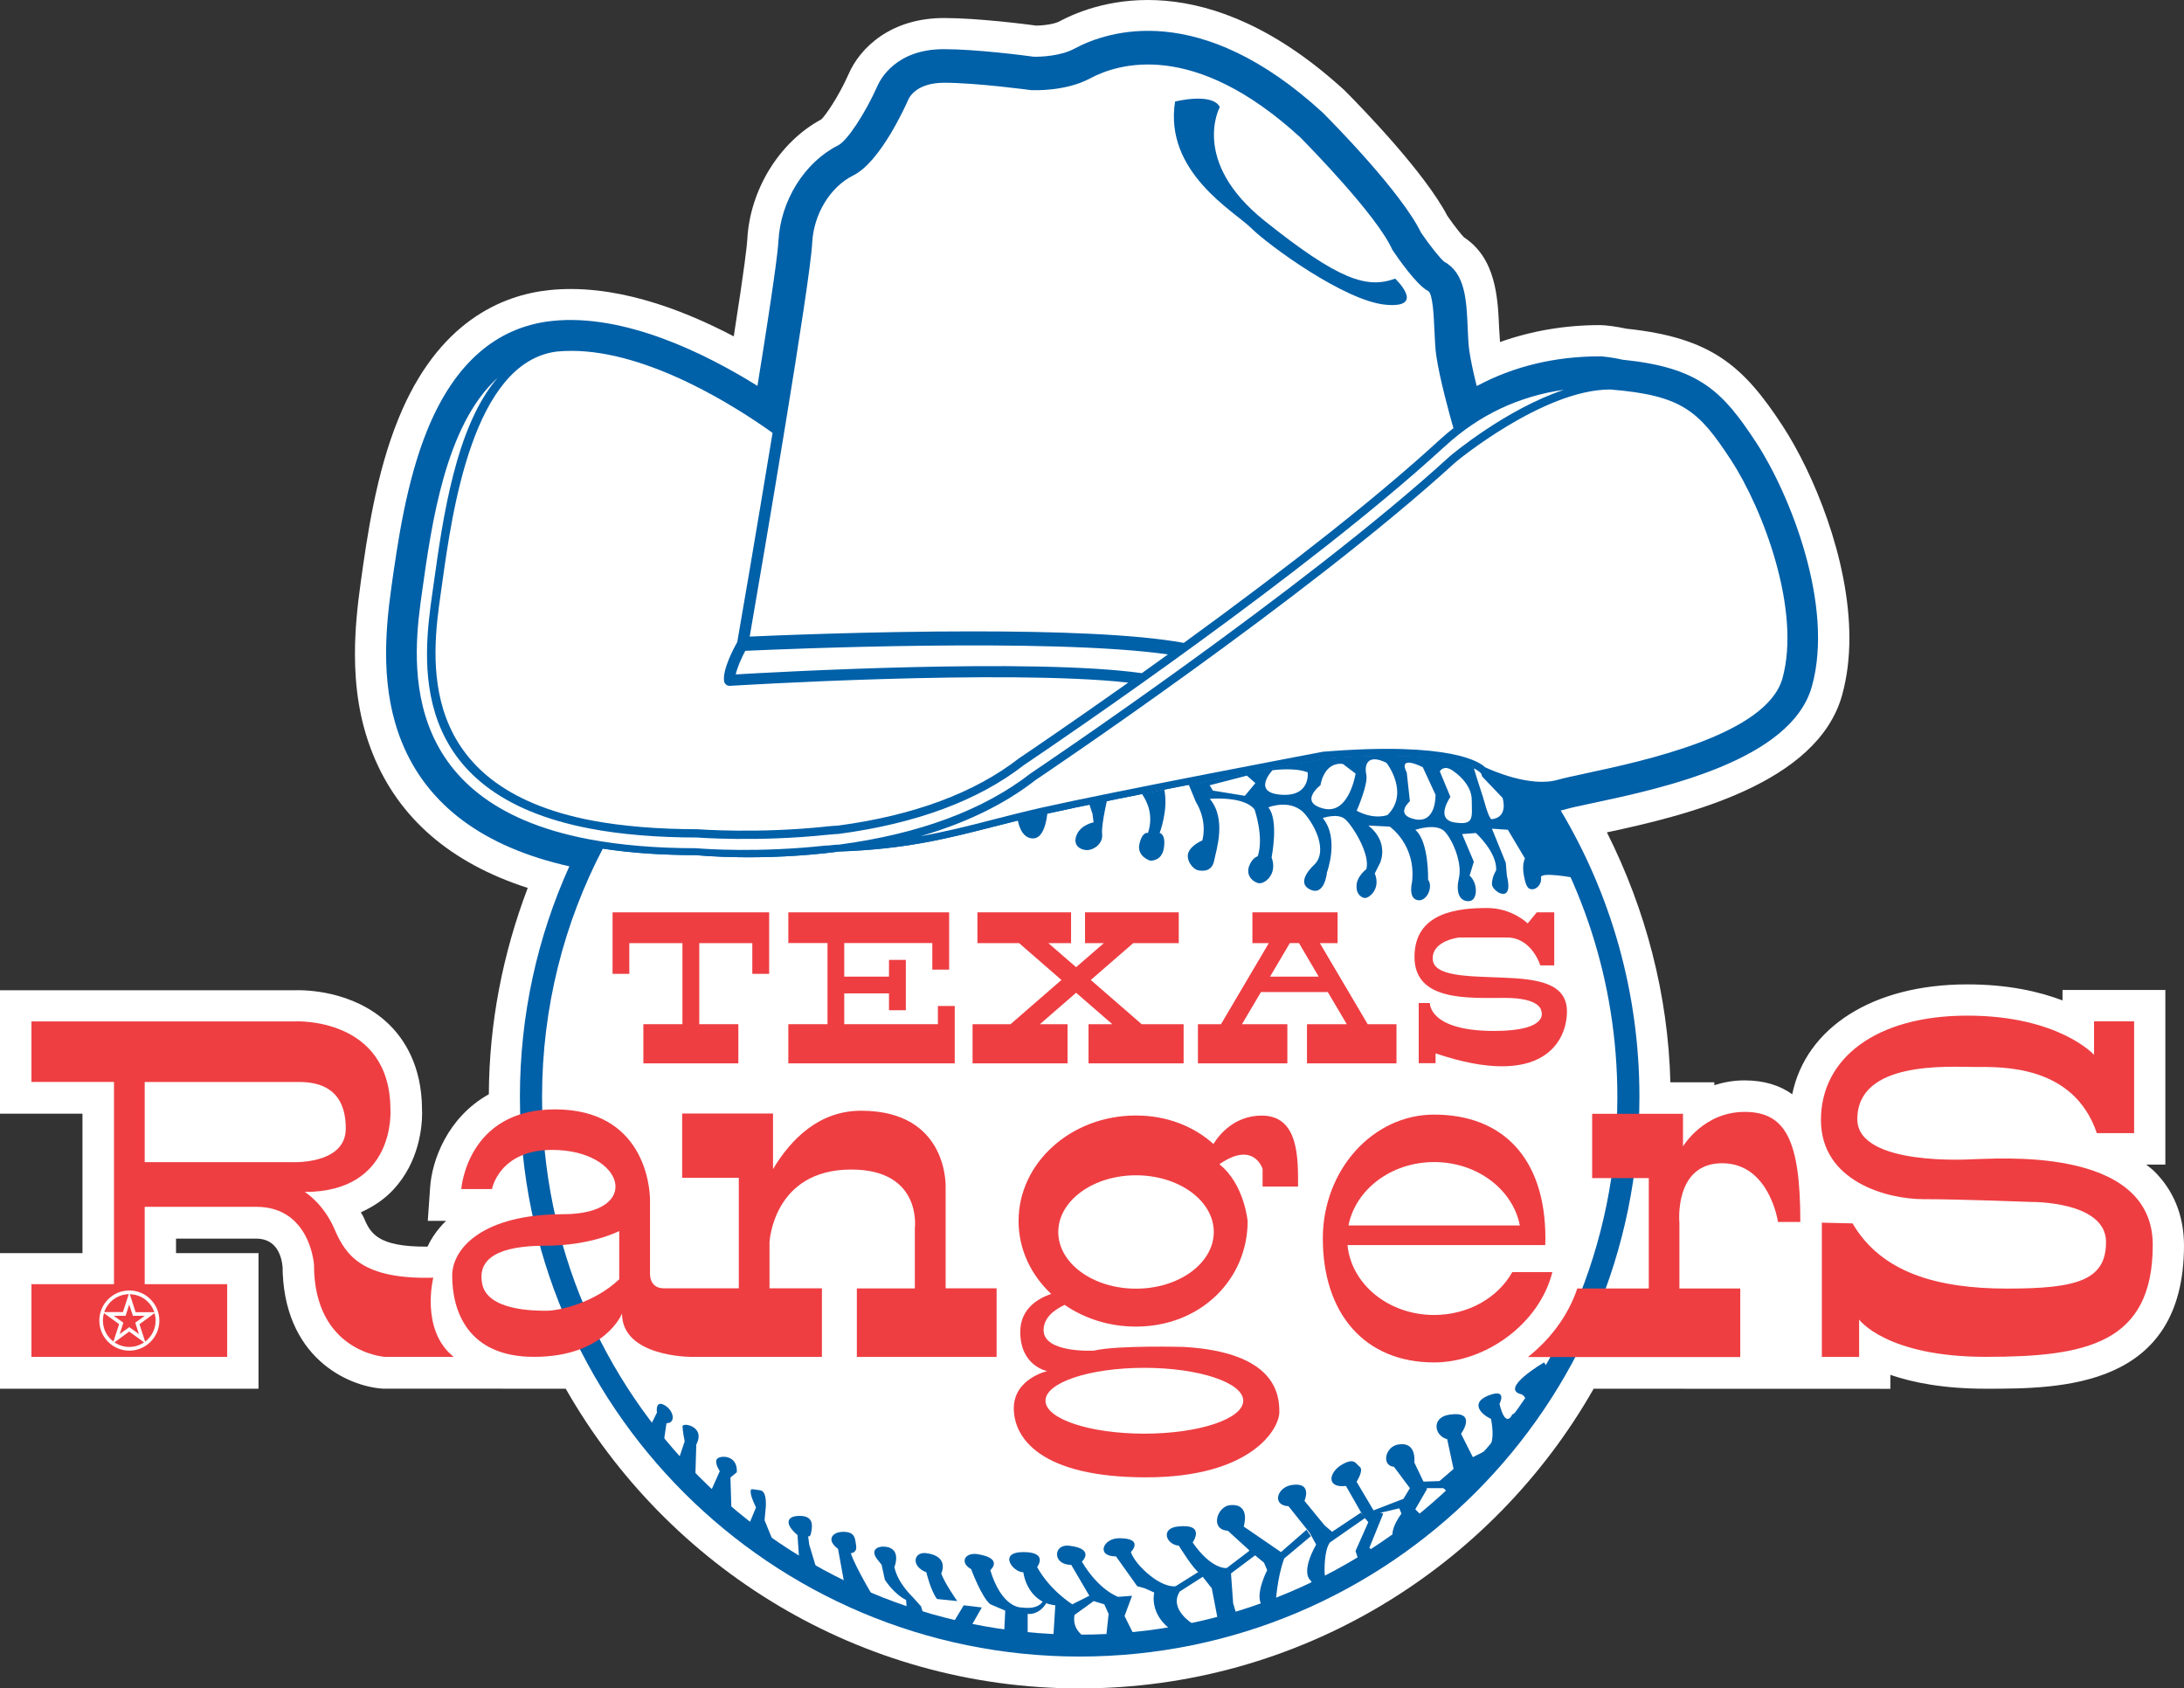<svg xmlns="http://www.w3.org/2000/svg" xmlns:svg="http://www.w3.org/2000/svg" version="1.1" xml:space="preserve" viewBox="0 0 242.55 187.49">

 <rect x="0" y="0" width="242.55" height="187.49" fill="#333333" stroke="none"/>

 <style id="style2" type="text/css">.st0{fill:#FFFFFF;}
	.st1{fill:#0060A8;}
	.st2{fill:#EE3E42;}</style>
 <g class="layer">
  <title>Layer 1</title>
  <path class="st0" d="m239.14,129.96c-0.25,-0.23 -0.52,-0.42 -0.79,-0.64l2.13,0l0,-19.39l-11.42,0l0,1.16c-2.59,-0.98 -6.04,-1.78 -10.59,-1.78c-10.49,0 -17.91,4.8 -19.43,12.2c-1.33,-0.95 -3.04,-1.54 -5.3,-1.54c-1.22,0 -2.33,0.21 -3.35,0.53l0,-0.32l-4.88,0c-0.25,-9.69 -2.72,-19.14 -7.05,-27.75c8.7,-1.86 23.38,-5.34 26.13,-15.27c0.55,-2.01 0.8,-4.13 0.8,-6.3c0,-8.84 -4.04,-18.4 -7.41,-23.56c-4.36,-6.67 -7.91,-9.81 -17.35,-10.8c-1.04,-0.23 -2.32,-0.4 -2.94,-0.4c-3.93,0 -7.64,0.65 -11.1,1.88c-0.04,-0.61 -0.1,-1.54 -0.1,-1.54c-0.14,-3.35 -0.34,-7.76 -3.92,-10.1c-0.31,-0.33 -1.08,-1.28 -1.84,-2.39c-2.51,-4.79 -9.33,-11.83 -11.38,-13.89c-15.25,-13.98 -27.28,-10.06 -31.7,-7.68c-0.53,0.28 -1.73,0.46 -2.57,0.46c-1.04,-0.14 -6.47,-0.84 -10.24,-0.84c-5.85,0 -9.32,3.24 -10.62,6.28c-1.12,2.5 -2.52,4.51 -3,4.97c-4.66,2.51 -7.95,7.82 -8.23,13.39c-0.03,0.55 -0.25,2.73 -1.5,10.71c-6.03,-3.17 -13.5,-5.89 -20.55,-5.13c-5.19,0.56 -12.3,3.49 -16.68,14.25c-2.5,6.12 -3.49,13.11 -4.2,18.21c-0.35,2.5 -0.64,5.18 -0.64,7.94c0,3.64 0.49,7.42 2,11.14c2.88,7.12 8.65,12.09 17.19,14.84c-2.78,7.32 -4.28,14.99 -4.32,22.91c-4.61,2.57 -6.32,7.37 -6.52,10.33l-0.26,3.73l2.03,0c-0.91,0.88 -1.59,1.85 -2.06,2.86c-5.66,0.05 -6.37,-1.56 -7.1,-3.27c-0.09,-0.21 -0.21,-0.34 -0.3,-0.54c1.36,-0.62 2.58,-1.42 3.59,-2.5c2.91,-3.11 3.21,-7.04 3.21,-8.53c0,-0.16 -0.01,-0.23 -0.01,-0.33c0,-4.97 -2.04,-7.96 -3.75,-9.59c-3.93,-3.74 -9.37,-3.74 -10.37,-3.71l-32.75,0l0,13.71l9.16,0l0,15.48l-9.16,0l0,15.06l28.71,0l0,-15.06l-9.16,0l0,-1.61l8.9,0c2.31,0 2.83,2 2.94,3.19l-0.01,-0.26c0,10.27 7.27,13.48 11.11,13.73l20.34,0.01c11.3,19.85 32.64,33.28 57.08,33.28c24.44,0 45.78,-13.43 57.08,-33.28l32.95,0.01l0,-1.55c2.53,0.87 5.97,1.54 10.59,1.54c8.24,0 22.02,0 22.02,-15.91c0,-3.32 -1.17,-6.19 -3.41,-8.34" id="path4" transform="matrix(1 0 0 1 0 0)"/>
  <path class="st1" d="m195.07,49.19c-3.76,-5.75 -6.33,-8.38 -14.9,-9.25c-0.87,-0.22 -2.14,-0.37 -2.47,-0.37c-5.02,0 -9.61,1.11 -13.7,3.3c-0.36,-1.44 -0.67,-2.88 -0.82,-3.9c-0.1,-0.65 -0.14,-1.59 -0.18,-2.51c-0.13,-3.14 -0.27,-6.11 -2.61,-7.4c-0.43,-0.33 -1.63,-1.84 -2.57,-3.22c-2.23,-4.57 -9.96,-12.37 -10.85,-13.26c-0.03,-0.03 -0.05,-0.05 -0.08,-0.08c-13.61,-12.48 -23.83,-9.11 -27.6,-7.08c-1.47,0.79 -3.64,0.9 -4.48,0.88c-1.07,-0.15 -6.43,-0.84 -9.99,-0.84c-5.31,0 -7.05,3.32 -7.41,4.16c-1.36,3.04 -3.34,6.03 -4.33,6.52c-3.73,1.87 -6.4,6.15 -6.63,10.64c-0.06,1.11 -0.52,4.86 -2.33,16.07c-5.63,-3.51 -14.72,-8.08 -22.83,-7.21c-6.17,0.67 -10.83,4.73 -13.83,12.1c-2.34,5.75 -3.29,12.5 -3.99,17.43c-0.74,5.28 -1.18,11.46 1.15,17.23c2.85,7.04 9.11,11.67 18.61,13.8c-3.53,7.81 -5.49,16.47 -5.49,25.59c0,34.33 27.83,62.16 62.16,62.16c34.33,0 62.17,-27.83 62.17,-62.16c0,-11.62 -3.19,-22.49 -8.74,-31.79c0.21,-0.05 0.43,-0.09 0.64,-0.16c0.47,-0.14 1.49,-0.36 2.67,-0.61c7.79,-1.65 22.3,-4.73 24.59,-13.03c2.5,-8.99 -2.46,-21.34 -6.16,-27.01" id="path8"/>
  <path class="st0" d="m119.91,181.52c-32.98,0 -59.71,-26.74 -59.71,-59.71c0,-9.95 2.44,-19.33 6.75,-27.58c3.1,0.48 6.57,0.72 10.34,0.72c0.35,0.04 7.36,0.72 15.92,-0.4c7.37,-0.26 11.93,-1.42 17.14,-2.76c1.74,-0.44 3.53,-0.9 5.52,-1.35c8.1,-1.82 30.57,-6.08 31.23,-6.2c14.95,-1.2 17.28,1.5 17.3,1.53c0.03,0.04 0.07,0.08 0.11,0.09c0.12,0.06 1.93,0.95 4.13,1.43c6.92,9.75 10.98,21.65 10.98,34.52c0.01,32.97 -26.73,59.71 -59.71,59.71" id="path10"/>
  <path class="st1" d="m192.86,50.64c-3.48,-5.32 -5.48,-7.35 -13.2,-8.09c-0.43,-0.15 -1.81,-0.33 -1.96,-0.33c-5.82,0 -10.96,1.62 -15.33,4.79c-0.25,-0.86 -1.44,-5.1 -1.81,-7.65c-0.11,-0.79 -0.15,-1.79 -0.19,-2.77c-0.11,-2.52 -0.2,-4.69 -1.3,-5.24c-0.92,-0.46 -2.85,-3.13 -3.53,-4.16c-1.92,-4.18 -10.08,-12.38 -10.43,-12.73c-12.36,-11.33 -21.3,-8.46 -24.56,-6.7c-2.45,1.32 -5.7,1.2 -5.94,1.19c-0.37,-0.05 -6.16,-0.83 -9.77,-0.83c-4.01,0 -4.96,2.47 -5,2.58c-0.02,0.04 -2.85,6.46 -5.56,7.82c-2.91,1.45 -5,4.84 -5.18,8.41c-0.11,2.23 -1.5,11.14 -3.02,20.4c-3.99,-2.83 -15.19,-10.05 -24.49,-9.04c-11.84,1.28 -14.12,17.55 -15.49,27.28c-0.7,4.93 -1.12,10.68 0.98,15.87c2.64,6.51 8.74,10.73 18.16,12.51c3.52,0.67 7.57,1.01 12.04,1.01c0.35,0.03 7.36,0.72 15.92,-0.4c7.38,-0.26 11.93,-1.43 17.14,-2.76c1.74,-0.44 3.53,-0.9 5.52,-1.35c8.1,-1.82 30.57,-6.08 31.23,-6.2c14.96,-1.2 17.28,1.51 17.3,1.53c0.03,0.03 0.07,0.07 0.11,0.09c0.21,0.1 5.12,2.52 8.72,1.47c0.56,-0.16 1.58,-0.38 2.87,-0.66c6.72,-1.42 20.72,-4.4 22.59,-11.15c2.15,-7.75 -2.11,-19.22 -5.82,-24.89" id="path12"/>
  <polygon class="st2" id="polygon14" points="87.55,101.31 87.55,104.72 91.9,104.72 91.9,113.73 87.55,113.73 87.55,118.08 106.03,118.08 106.03,111.71 104.16,111.71 104.16,113.73 93.76,113.73 93.76,110.31 98.73,110.31 98.73,112.18 100.6,112.18 100.6,106.59 98.73,106.59 98.73,108.45 93.76,108.45 93.76,104.72 103.54,104.72 103.54,107.67 105.41,107.67 105.41,101.31 "/>
  <polygon class="st2" id="polygon16" points="69.89,108.14 69.89,104.73 75.79,104.73 75.79,113.73 71.45,113.73 71.45,118.08 82,118.08 82,113.73 77.66,113.73 77.66,104.73 83.55,104.73 83.55,108.14 85.42,108.14 85.42,101.31 68.03,101.31 68.03,108.14 "/>
  <polygon class="st2" id="polygon18" points="125.85,104.73 130.91,104.73 130.91,101.31 120.5,101.31 120.5,104.73 122.59,104.73 119.51,107.4 116.43,104.73 118.95,104.73 118.95,101.31 108.55,101.31 108.55,104.73 113.18,104.73 117.88,108.82 112.23,113.73 108.01,113.73 108.01,118.08 118.56,118.08 118.56,113.73 115.49,113.73 119.51,110.24 123.53,113.73 120.89,113.73 120.89,118.08 131.45,118.08 131.45,113.73 126.79,113.73 121.14,108.82 "/>
  <path class="st2" d="m151.89,113.73l-5.31,-9l1.97,0l0,-3.42l-9.46,0l0,3.42l1.82,0l-5.31,9l-2.56,0l0,4.35l9.93,0l0,-4.35l-5.04,0l2.11,-3.57l7.42,0l2.11,3.57l-4.42,0l0,4.35l9.94,0l0,-4.35l-3.2,0zm-10.84,-5.28l2.2,-3.73l1.01,0l2.19,3.73l-5.4,0z" id="path20"/>
  <path class="st2" d="m166.93,108.56c-3.88,-0.16 -7.82,-0.1 -7.82,-2.13c0,-2.02 2.95,-2.33 2.95,-2.33l5.28,0c2.79,0 3.72,3.1 3.72,3.1l1.55,0l0,-5.89l-1.94,0l-1.01,1.23c0,0 -1.71,-1.71 -4.5,-1.71c-3.21,0 -8.07,0.46 -8.07,5.43c0,4.97 6,4.55 10.04,4.55c4.04,0 4.04,1.45 4.04,1.45c0,0 1.03,2.22 -5.23,2.22c-7.3,0 -7.14,-3.1 -7.14,-3.1l-1.24,0l0,6.68l1.87,0l0,-1.09c11.95,4.04 14.59,-1.39 14.59,-4.65c0,-3.14 -3.2,-3.61 -7.09,-3.76" id="path22"/>
  <path class="st2" d="m48.12,141.88c-7.87,0.21 -9.73,-2.48 -10.97,-5.39c-1.25,-2.9 -3.31,-4.13 -3.31,-4.13c10.14,0 9.52,-9.11 9.52,-9.11c0,-10.35 -10.57,-9.83 -10.57,-9.83l-29.3,0l0,6.72l9.17,0l0,22.46l-9.17,0l0,8.07l21.74,0l0,-8.07l-9.16,0l0,-8.59l12.39,0c6,0 6.41,6.42 6.41,6.42c0,9.72 7.85,10.24 7.85,10.24l7.66,0c-3.73,-2.99 -2.26,-8.79 -2.26,-8.79m-15.83,-12.83l-16.22,0l0,-8.9l17.15,0c2.27,0 5.18,0.72 5.18,5.17c0,4.09 -6.11,3.73 -6.11,3.73" id="path24"/>
  <path class="st2" d="m110.68,143.07l0,7.61l-15.52,0l0,-7.61l6.44,0l0,-6.68c0,0 0.85,-6.52 -7.06,-6.52c-8.69,0 -9.08,8.07 -9.08,8.07l0,5.12l5.82,0l0,7.61l-14.59,0c0,0 -7.61,0 -7.61,-4.81c0,0 -1.87,4.81 -9.78,4.81c-7.37,0 -9.08,-5.12 -9.08,-9.01c0,-3.1 3.49,-6.83 12.34,-6.83c8.88,0 6.83,-7.14 -1.24,-7.14c-5.9,0 -6.68,4.35 -6.68,4.35l-3.41,0c0,0 0.62,-8.85 10.4,-8.85c9.78,0 10.56,8.38 10.56,10.09l0,8.07c0,0 -0.15,1.71 1.55,1.71l8.31,0l0,-12.27l-6.29,0l0,-7.14l10.09,0l0,6.17c1.98,-3.31 5.1,-6.48 9.78,-6.48c9.78,0 9.39,8.54 9.39,8.54l0,11.18l5.66,0l0,0.01zm-41.91,-6.37c0,0 -3.1,1.63 -8.22,1.63c-5.12,0 -7.6,1.38 -6.99,4.27c0.62,2.95 5.8,2.95 7.14,2.95c1.4,0 5.28,-0.86 8.07,-3.49l0,-5.36z" id="path26"/>
  <path class="st2" d="m144.16,131.74c0,-3.1 0.1,-7.86 -4.03,-7.86c-2.95,0 -4.65,2 -5.37,3.15c-2.18,-1.96 -5.16,-3.16 -8.61,-3.16c-7.19,0 -13.03,5.24 -13.03,11.72c0,3.14 1.38,5.99 3.62,8.09c-1.39,0.48 -3.43,1.6 -3.43,4.22c0,3.83 3,4.35 3,4.35c0,0 -3.72,0.83 -3.72,4.14c0,3.31 3,7.66 14.69,7.66c11.69,0 14.8,-5.38 14.8,-7.24c0,-1.87 -0.31,-6.62 -10.55,-7.24c0,0 -7.45,-0.21 -10.04,0.41c0,0 -5.59,0.31 -5.59,-2.27c0,-1.41 1.22,-2.29 2.34,-2.81c2.19,1.51 4.93,2.41 7.91,2.41c7.19,0 12.41,-5.24 12.41,-11.71c0,0 -0.36,-4.11 -3.14,-6.32c0.05,-0.03 0.1,-0.06 0.15,-0.1c3.72,-2.48 4.65,0.62 4.65,0.62l0,1.96l3.94,0l0,-0.02zm-17.07,20.15c6.06,0 10.98,1.64 10.98,3.65c0,2.02 -4.92,3.66 -10.98,3.66c-6.07,0 -10.98,-1.64 -10.98,-3.66c0,-2.02 4.91,-3.65 10.98,-3.65m-0.93,-8.79c-4.77,0 -8.63,-2.82 -8.63,-6.29c0,-3.47 3.86,-6.3 8.63,-6.3c4.77,0 8.64,2.82 8.64,6.3c-0.01,3.47 -3.87,6.29 -8.64,6.29" id="path28"/>
  <path class="st2" d="m167.95,141.26c-1.57,2.82 -4.87,4.76 -8.68,4.76c-5.06,0 -9.2,-3.42 -9.62,-7.76l21.96,0c0.01,-0.24 0.02,-0.48 0.02,-0.73c0,-9 -4.81,-13.76 -12.36,-13.76c-6.82,0 -12.36,6.16 -12.36,13.76c0,8.28 4.6,13.76 12.36,13.76c5.67,0 11.68,-4.24 13.13,-10.03l-4.45,0zm-8.68,-12.22c4.78,0 8.74,3.04 9.52,7.04l-19.03,0c0.78,-3.99 4.74,-7.04 9.51,-7.04" id="path30"/>
  <path class="st2" d="m193.75,123.47c-4.57,0 -6.84,3.83 -6.84,3.83l0,-3.62l-10.09,0l0,7.14l6.29,0l0,12.26l-7.94,0c-1,2.98 -2.97,5.62 -5.48,7.61l23.58,0l0,-7.61l-6.76,0l0,-7.29c0,0 -0.64,-6.62 4.75,-6.62c5.26,0 6.2,6.52 6.2,6.52l2.48,0c0,-9.11 -1.65,-12.22 -6.19,-12.22" id="path32"/>
  <path class="st2" d="m202.33,135.77l0,14.91l4.14,0l0,-4.15c0,0 2.99,4.14 14.08,4.14c11.08,0 18.53,-1.45 18.53,-12.42c0,-11.18 -17.8,-9.52 -20.08,-9.52c0,0 -12.73,0.83 -12.73,-4.45c0,-6.53 10.14,-5.8 13.04,-5.8c2.89,0 10.97,-0.31 13.56,7.35l4.14,0l0,-12.42l-4.45,0l0,3.72c0,0 -3.93,-4.35 -14.08,-4.35c-10.15,0 -16.25,4.75 -16.25,11.59c0,6.83 7.35,8.79 11.38,8.79c4.04,0 12,0.31 12,0.31c0,0 8.28,-0.1 8.28,4.45c0,4.24 -3.21,5.17 -10.97,5.17c-7.76,0 -13.98,-1.76 -17.18,-7.24l-3.41,-0.08z" id="path34"/>
  <path class="st0" d="m14.36,143.3c-1.84,0 -3.33,1.5 -3.33,3.34c0,1.84 1.49,3.34 3.33,3.34c1.84,0 3.34,-1.5 3.34,-3.34c-0.01,-1.84 -1.5,-3.34 -3.34,-3.34m2.78,2.41l-2.08,0l-0.64,-1.99c1.26,0.01 2.33,0.84 2.72,1.99m-2.12,1.17l0.41,1.26l-1.07,-0.77l-1.07,0.77l0.41,-1.26l-1.07,-0.77l1.32,0l0.4,-1.25l0.41,1.25l1.32,0l-1.06,0.77zm-0.72,-3.17l-0.65,1.99l-2.08,0c0.4,-1.14 1.47,-1.97 2.73,-1.99m-2.87,2.93c0,-0.28 0.04,-0.55 0.12,-0.82l1.68,1.22l-0.63,1.93c-0.72,-0.53 -1.17,-1.38 -1.17,-2.33m1.28,2.42l1.64,-1.2l1.65,1.2c-0.46,0.32 -1.03,0.51 -1.65,0.51c-0.6,0 -1.17,-0.19 -1.64,-0.51m3.41,-0.08l-0.63,-1.93l1.67,-1.23c0.08,0.27 0.12,0.54 0.12,0.82c0.01,0.95 -0.45,1.8 -1.16,2.34" id="path38"/>
  <polygon class="st1" id="polygon40" points="161.31,164.42 157.65,164.54 157.65,165.25 161.43,165.25 "/>
  <path class="st1" d="m72.37,158.04l0.59,-1.18c0,0 -0.23,-1.42 0.83,-0.83c1.06,0.59 1.3,2.01 0.23,2.01l-0.35,2.36l-1.3,-2.36z" id="path42"/>
  <path class="st1" d="m75.33,162.18l0.71,-2.13c0,0 -0.24,-1.18 -0.24,-1.66c0,-0.48 2.6,0 1.53,2.01l-0.12,3.9l-1.88,-2.12z" id="path44"/>
  <path class="st1" d="m78.99,165.49l0.95,-2.13c0,0 -0.58,-0.83 -0.35,-1.3c0.24,-0.48 2.36,-0.59 2.24,1.42l-0.71,0.59l0.12,3.9l-2.25,-2.48z" id="path46"/>
  <path class="st1" d="m84.43,165.49c-1.1,-0.15 -1.06,-0.23 -1.06,0.24c0,0.47 0.59,1.66 0.59,1.66l-0.83,2.01l2.25,2.13l0.83,0.47l-1.3,-3.19l0.12,-1.29c0,-0.02 0.23,-1.91 -0.6,-2.03" id="path48"/>
  <path class="st1" d="m88.81,168.33c-1.54,0 -1.66,0.95 -0.24,2.13l0.24,3.55l2.13,1.06l-1.07,-3.55l-0.12,-0.95c0,0 0.24,0.24 0.35,-0.47c0.13,-0.71 0.25,-1.77 -1.29,-1.77" id="path50"/>
  <path class="st1" d="m93.66,170.1c-1.3,0 -1.9,0.95 -0.59,1.89l0.71,3.91l3.55,2.01c0,0 -2.36,-3.9 -2.84,-5.44c0,0 0.71,0 0.59,-0.83c-0.12,-0.83 -0.12,-1.54 -1.42,-1.54" id="path52"/>
  <path class="st1" d="m98.39,171.76c-0.95,-0.12 -1.78,0.35 -0.95,1.41l0.47,0.59l0.36,1.66c0,0 0.95,1.54 2.36,2.25l0.12,1.66l1.9,0.23l-0.36,-1.18l-0.95,-1.06c0,0 -1.66,-1.54 -2.01,-3.31c0.01,0 0.83,-2.01 -0.94,-2.25" id="path54"/>
  <path class="st1" d="m102.88,172.47c-1.4,-0.19 -1.78,1.42 0,2.13c0,0 0.47,2.01 1.18,2.96l2.25,0.23c0,0 -1.42,-2.01 -1.78,-3.07c0.01,0 0.96,-1.9 -1.65,-2.25" id="path56"/>
  <path class="st1" d="m108.56,172.58c-1.42,-0.22 -2.01,0.95 -0.71,1.66c0,0 1.19,3.19 2.13,3.9l1.66,0.71l-0.12,2.48l2.61,0.36l0,-2.48c0,0 1.41,0.24 2.25,-1.53l-0.36,-0.48c0,0 0,1.66 -2.6,1.3c0,0 -2.14,0.12 -3.44,-4.14c0,0 1.54,-1.31 -1.42,-1.78" id="path58"/>
  <polygon class="st1" id="polygon60" points="107.62,180.98 109.04,178.5 107.03,178.26 105.6,180.63 "/>
  <path class="st1" d="m118.74,171.64c-1.79,-0.21 -1.89,2.13 0.23,2.13l2.01,3.43l-1.89,0.95c0,0 -2.48,-1.53 -3.91,-4.14c0,0 1.3,-1.66 -1.53,-1.66c-2.83,0 -1.18,2.24 0,2.24c0,0 0.36,3.31 3.55,3.67l-0.23,3.67l4.02,0.12c0,0 -2.01,-0.71 -1.66,-2.72l2.13,-1.54l1.18,0.36l0.48,1.07l-0.24,2.24l3.07,0.12l-1.06,-2.13l0.83,-2.25l-1.55,0.12c0,0 -2.12,-0.71 -4.02,-3.91c0,0 1.54,-1.42 -1.41,-1.77" id="path62"/>
  <path class="st1" d="m124.29,170.81c-1.81,0 -2.6,2.02 -0.35,2.02l2.36,3.31l0.83,0.23l1.06,0.47c0,0 -0.64,2.45 2.05,4.26l2.33,-0.71c0,0 -2.84,-1.66 -1.54,-3.67l2.96,-1.89l-0.59,-0.47l-2.84,1.78c0,0 -1.06,0.23 -2.84,-1.19c-1.78,-1.42 -2.13,-2.6 -2.13,-2.6c0,0 1.54,-1.54 -1.3,-1.54" id="path64"/>
  <path class="st1" d="m130.8,169.51c-1.95,0.21 -1.3,2.01 0.12,2.13c0,0 1.66,2.73 2.36,3.08l1.3,1.66l0.68,3.54l2.04,-0.71l-0.35,-1.18l-0.24,-3.31l2.84,-2.13l-0.71,-0.95l-0.12,0.59l-2.48,1.89c0,0 -1.66,0.24 -3.79,-2.84c0,0.01 1.54,-2.13 -1.65,-1.77" id="path66"/>
  <path class="st1" d="m136.59,167.14c-1.42,0.14 -2.25,2.72 -0.23,2.84l2.72,2.48l1.3,1.07l0.35,0.83c0,0 -1.42,2.72 -0.59,3.9l1.54,-0.23c0,0 0.12,-2.73 0.94,-4.97l2.96,-2.48l-0.48,-0.71l-2.84,2.48l-4.14,-2.84c0.01,0 0.84,-2.6 -1.53,-2.37" id="path68"/>
  <path class="st1" d="m143.46,164.9c-1.63,0.25 -2.25,2.25 -0.36,2.36l2.36,2.96l0.71,1.3c0,0 -1.78,2.96 -0.59,4.02l0.59,1.07l1.18,-0.36l-0.24,-1.54c0,0 -0.12,-2.48 0.59,-3.43l3.91,-2.72l-0.48,-0.59l-3.19,2.13l-0.83,-0.71l-2.24,-2.73c0,0.01 0.95,-2.12 -1.41,-1.76" id="path70"/>
  <path class="st1" d="m149.01,162.65c-1.42,0.83 -1.78,2.61 0.47,2.36l1.89,3.31l0.59,0.71l-1.42,3.2l0.47,1.42l1.89,-0.83l-0.35,-0.48l-0.47,-0.47l1.54,-3.79l-1.07,-0.35l-1.89,-3.19c0,0 0.83,-1.3 0.35,-1.66c-0.46,-0.35 -0.58,-1.06 -2,-0.23" id="path72"/>
  <path class="st1" d="m155.29,160.4c-1.47,0.24 -1.9,2.36 -0.48,2.48l1.77,2.37l-0.71,1.18l-3.67,1.42l0.35,0.31l2.85,-0.67l0.24,0.59c0,0 -1.89,2.48 -0.47,3.19l3.19,-2.13l-0.47,-0.83l-0.71,-0.71l1.3,-2.25l-1.41,-2.95c-0.01,0.02 0.34,-2.35 -1.78,-2" id="path74"/>
  <path class="st1" d="m160.96,157.09c-2.05,0.31 -1.66,2.37 -0.24,2.72l0.71,3.31l-1.78,1.53l1.42,1.3l0.23,1.3l2.96,-3.31l1.78,-2.37l2.72,-3.54l4.14,-4.73l-1.42,-2.01c0,0 -5.09,2.96 -2.48,3.55c0,0 1.54,0.83 -1.06,2.24c0,0 -0.71,1.66 -1.41,-1.18c0,0 0.94,-1.77 -1.19,-0.95c-2.13,0.82 -0.83,2.13 0.24,2.6c0,0 0.59,2.48 -0.36,3.43l-1.65,0.83l-1.31,-2.6c0,0.01 1.89,-2.59 -1.3,-2.12" id="path76"/>
  <path class="st1" d="m120.86,88.96l0.47,1.41l0.12,0.95c0,0 -1.41,0.24 -1.89,1.42c-0.47,1.18 0.48,1.66 1.18,1.66c0.71,0 1.78,-0.71 1.66,-1.77c-0.13,-1.07 0.71,-4.49 0.71,-4.49l-2.25,0.82z" id="path78"/>
  <path class="st1" d="m112.94,90.38c0,0 0.12,2.72 1.78,2.72c1.66,0 1.66,-3.78 1.66,-3.78l-3.44,1.06z" id="path80"/>
  <path class="st1" d="m169.55,87.3l-5.21,-1.89l0.27,0.83l0.01,0l0,0l2.25,2.36c0,0 0.71,2.13 -1.18,2.37c0,0 -0.24,0.23 -0.83,-1.9c-0.22,-0.82 -0.49,-1.48 -1.19,-3.8c-1.48,-0.73 -5.67,-1.92 -16.56,-1.05c-0.37,0.07 -7.46,1.41 -15.09,2.91l0.8,1.94c0,0 1.3,1.9 0.71,4.26c0,0 -1.18,0.47 -1.53,1.3c-0.36,0.83 0.47,1.9 1.06,2.01c0.59,0.12 1.54,0.12 1.78,-1.07c0.23,-1.18 1.41,-4.61 -0.48,-6.86c0,0 3.79,-0.36 4.97,1.18c0,0 1.07,3.07 0.35,5.2c0,0 -0.59,0.12 -0.95,1.07c-0.35,0.95 0.24,1.66 0.95,1.89c0.71,0.24 2.25,-0.95 1.54,-2.84c0,0 0.83,-4.14 -0.36,-5.56c0,0 2.61,-1.06 4.14,0.83c1.53,1.89 2.24,4.38 0.94,5.56c0,0 -2.13,1.89 -0.47,2.72c1.66,0.83 1.9,-1.89 1.9,-1.89c0,0 1.41,-3.78 -0.47,-6.03c0,0 1.66,-0.59 2.48,0.12c0.83,0.71 2.83,3.9 2.36,5.56c0,0 -0.95,0.71 -1.07,1.65c-0.12,0.95 0.35,1.42 0.83,1.54c0.47,0.12 1.9,-0.95 1.18,-2.72l0.59,-1.18c0,0 1.07,-2.25 -1.3,-4.14l2.37,0.12c0,0 2.95,2.01 2.48,6.15c0,0 -0.46,1.78 0.59,2.01c1.07,0.24 1.78,-1.53 1.19,-2.25c0,0 0.12,-4.25 -1.42,-5.55c0,0 2.37,-0.83 3.31,0.23c0.95,1.07 1.9,3.55 1.54,5.09c-0.36,1.54 0,2.6 1.06,2.6c1.07,0 1.07,-2.01 0.12,-2.84l0.47,-1.54l-1.3,-3.07l1.53,-0.12c0,0 2.36,2.13 2.25,4.14c0,0 -0.47,0.71 -0.47,1.53c0,0.83 2.48,2.37 1.66,-0.94l-0.12,-1.42l-1.54,-3.79l1.77,0.12l1.9,3.19c0,0 -0.36,0.59 -0.12,1.89c0.24,1.3 0.48,1.53 0.95,1.53c0.47,0 1.06,-0.59 0.95,-1.3c-0.12,-0.71 3.82,0.05 3.82,0.05l-2.4,-6.08l-3.01,-4.12zm-31.3,1.07l-3.55,-0.58l-0.36,-0.59l4.14,-1.07l0.94,0.83l-1.17,1.41zm4.02,-0.12c-3.31,-0.24 -0.95,-2.72 -0.95,-2.72c0,0 2.48,-0.35 3.91,0.24c0,0 0.35,2.72 -2.96,2.48m4.73,1.54c-2.84,-0.71 -0.35,-2.6 -0.35,-2.6c0,0 0.35,-2.6 2.48,-2.36l1.42,1.07c0,-0.01 -0.71,4.6 -3.55,3.89m7.1,0.71c0,0 -1.42,0.59 -3.43,-0.47c0,0 1.3,-2.95 1.07,-4.02c-0.24,-1.06 0.12,-2.36 2.24,-1.3c0,-0.01 2.6,3.31 0.12,5.79m3.07,0.48c-2.36,-0.48 -0.59,-2.01 -0.59,-2.01l-0.35,-3.19c0,0 -1.18,-2.01 1.78,-0.59l1.42,3.07c-0.01,-0.01 0.11,3.18 -2.26,2.72m4.38,0.35c-2.25,-0.35 -0.47,-2.84 -0.47,-2.84l-1.18,-2.84c0,0 0.47,-0.83 1.54,0c0,0 2.01,1.3 2.01,3.19c0,1.89 0.34,2.84 -1.9,2.49" id="path82"/>
  <path class="st1" d="m129.3,87.67c-0.83,0.17 -1.66,0.33 -2.48,0.49c0.64,0.92 1.3,2.44 0.67,4.34c0,0 -0.59,-0.24 -0.94,1.18c-0.35,1.42 1.18,1.89 1.18,1.89c0,0 1.3,0.12 1.53,-1.42c0.24,-1.53 -0.47,-1.66 -0.47,-1.66c0,0 0.99,-2.57 0.51,-4.82" id="path84"/>
  <path class="st0" d="m161.09,50.78c-16.26,14.88 -46.25,35.02 -46.55,35.21c-6.2,4.82 -14.3,7 -21.36,7.94c-0.45,0.01 -1.04,0.11 -1.53,0.12c-7.86,0.85 -14.21,0.29 -14.33,0.28c-4.44,0 -8.47,-0.34 -11.96,-1c-21.95,-4.15 -19.63,-20.64 -18.64,-27.68c1.15,-8.13 2.94,-20.9 10.45,-25.29c-6.08,4.56 -7.75,16.62 -8.83,24.37l-0.16,1.12c-1.01,7.18 -3.11,22.13 17.45,26.02c3.36,0.64 7.43,0.98 11.77,0.98c0.3,0.03 6.98,0.51 14.56,-0.31c0.32,-0.03 0.95,-0.09 1.17,-0.09c8.59,-1.14 15.47,-3.7 20.51,-7.62c-0.02,0.01 0.09,-0.06 0.09,-0.06c5.12,-3.46 31.41,-21.39 46.37,-35.09c0.08,-0.07 0.2,-0.18 0.35,-0.32c4.17,-3.83 9.2,-5.99 14.96,-6.44c-6.92,1.69 -13.97,7.57 -14.32,7.86" id="path86"/>
  <path class="st1" d="m82.7,94.67c-2.8,0 -4.77,-0.14 -5.36,-0.19c-4.46,0 -8.49,-0.34 -12,-1.01c-22.1,-4.18 -19.76,-20.76 -18.76,-27.84c1.17,-8.35 2.94,-20.97 10.52,-25.4l0.17,0.25c-6.03,4.52 -7.68,16.4 -8.77,24.27l-0.16,1.12c-1.01,7.14 -3.1,21.99 17.33,25.85c3.34,0.64 7.4,0.97 11.74,0.97c0.08,0 6.89,0.51 14.54,-0.31c0.11,-0.01 0.25,-0.02 0.39,-0.03c0.32,-0.03 0.64,-0.05 0.79,-0.06c8.46,-1.12 15.3,-3.64 20.3,-7.5l0.12,-0.09l0.07,0.09l-0.06,-0.09l0.08,-0.05c5.12,-3.46 31.41,-21.39 46.36,-35.07c0.08,-0.08 0.2,-0.18 0.35,-0.32c4.19,-3.85 9.26,-6.03 15.05,-6.48l0.05,0.3c-6.91,1.68 -13.92,7.54 -14.25,7.82c-16.33,14.93 -46.27,35.04 -46.56,35.22c-5.26,4.09 -12.47,6.78 -21.43,7.96c-0.23,0 -0.47,0.03 -0.72,0.05c-0.28,0.03 -0.57,0.05 -0.83,0.06c-3.4,0.37 -6.5,0.48 -8.96,0.48zm-27.43,-52.72c-5.8,5.24 -7.34,16.22 -8.39,23.73c-0.99,6.99 -3.3,23.38 18.51,27.51c3.49,0.66 7.51,1 11.93,1c1.15,0.1 7.06,0.5 14.32,-0.29c0.26,0 0.54,-0.03 0.82,-0.06c0.25,-0.03 0.5,-0.05 0.72,-0.05c8.89,-1.18 16.05,-3.84 21.28,-7.91c0.3,-0.2 30.23,-20.29 46.54,-35.2l0,0c0.27,-0.24 6.3,-5.27 12.7,-7.4c-5.01,0.71 -9.43,2.8 -13.15,6.21c-0.16,0.15 -0.27,0.25 -0.36,0.32c-14.96,13.69 -41.26,31.63 -46.39,35.09c-0.03,0.02 -0.05,0.03 -0.08,0.05l0,0c-5.05,3.94 -11.98,6.51 -20.58,7.65c-0.16,0 -0.49,0.03 -0.79,0.06c-0.15,0.01 -0.28,0.03 -0.39,0.03c-7.8,0.83 -14.52,0.31 -14.59,0.31c0,0 -0.01,0 -0.01,0c-4.34,0 -8.42,-0.34 -11.77,-0.98c-20.71,-3.91 -18.59,-18.96 -17.57,-26.19l0.16,-1.12c0.99,-7.07 2.42,-17.37 7.09,-22.76z" id="path88"/>
  <path class="st0" d="m126.84,74.9c-12.28,-1.72 -41.13,-0.1 -45.32,0.15c0.13,-0.8 0.68,-2.05 1.16,-2.93c2.56,-0.12 34.34,-1.52 47.42,0.45c-1.12,0.8 -2.21,1.58 -3.26,2.33" id="path90"/>
  <path class="st1" d="m81.34,75.21l0.03,-0.18c0.13,-0.84 0.72,-2.12 1.17,-2.97l0.04,-0.08l0.09,0c3.49,-0.16 34.46,-1.52 47.44,0.45l0.36,0.05l-0.3,0.21c-1.11,0.81 -2.2,1.59 -3.25,2.33l-0.05,0.03l-0.06,-0.01c-12.47,-1.75 -41.97,-0.05 -45.29,0.15l-0.18,0.02zm1.43,-2.94c-0.41,0.76 -0.89,1.84 -1.06,2.62c4.13,-0.24 32.77,-1.86 45.1,-0.14c0.94,-0.67 1.91,-1.37 2.9,-2.08c-13.06,-1.87 -43.1,-0.58 -46.94,-0.4z" id="path92"/>
  <path class="st0" d="m159.68,49.22c-7.84,7.18 -18.8,15.52 -28.18,22.33c-12.02,-2.23 -43.46,-0.92 -48.43,-0.69c0.96,-5.56 6.72,-39.11 6.96,-43.88c0.17,-3.25 2.04,-6.32 4.66,-7.63c3.01,-1.51 5.89,-8.03 6.01,-8.31c0.04,-0.1 0.81,-1.99 4.13,-1.99c3.65,0 9.6,0.81 9.66,0.83c0.01,0 0.03,0 0.04,0c0.15,0.01 3.68,0.2 6.46,-1.29c3.09,-1.66 11.57,-4.36 23.47,6.56c0.07,0.07 8.43,8.46 10.24,12.47c0.01,0.02 0.02,0.05 0.03,0.07c0.26,0.39 2.59,3.85 3.9,4.51c0.61,0.3 0.71,2.8 0.79,4.45c0.05,0.99 0.09,2.02 0.21,2.85c0.42,2.9 1.82,7.73 1.87,7.93c0.02,0.06 0.05,0.12 0.09,0.16c-0.54,0.42 -1.07,0.86 -1.58,1.33c-0.13,0.13 -0.24,0.23 -0.33,0.3" id="path94"/>
  <path class="st1" d="m131.54,71.71l-0.06,-0.01c-12.32,-2.28 -44.74,-0.86 -48.4,-0.69l-0.19,0.01l0.03,-0.18c1.58,-9.15 6.74,-39.36 6.96,-43.86c0.17,-3.31 2.08,-6.43 4.75,-7.76c2.95,-1.48 5.82,-7.96 5.94,-8.23c0.08,-0.21 0.93,-2.09 4.27,-2.09c3.66,0 9.65,0.82 9.69,0.83l0.01,0c0.16,0.02 3.66,0.19 6.39,-1.28c3.12,-1.68 11.67,-4.4 23.65,6.58c0.89,0.9 8.55,8.69 10.28,12.52c0,0 0.01,0.02 0.02,0.04c0.43,0.64 2.62,3.85 3.85,4.46c0.63,0.31 0.77,2.26 0.87,4.58l0.02,0.35c0.04,0.86 0.08,1.76 0.19,2.49c0.37,2.56 1.51,6.65 1.85,7.85l0.02,0.06c0.01,0.04 0.04,0.08 0.06,0.11l0.09,0.12l-0.12,0.09c-0.5,0.39 -1.02,0.82 -1.57,1.32c-0.14,0.13 -0.26,0.24 -0.34,0.31c-6.57,6.01 -16.05,13.53 -28.19,22.34l-0.07,0.04zm-23.48,-1.6c8.91,0 18.03,0.29 23.41,1.28c12.1,-8.79 21.56,-16.29 28.12,-22.28l0.01,-0.01c0.08,-0.06 0.19,-0.17 0.33,-0.3c0.52,-0.47 1.01,-0.88 1.49,-1.26c-0.01,-0.03 -0.02,-0.05 -0.03,-0.08l-0.02,-0.07c-0.34,-1.2 -1.49,-5.32 -1.86,-7.89c-0.11,-0.74 -0.15,-1.64 -0.19,-2.52l-0.02,-0.35c-0.06,-1.42 -0.17,-4.06 -0.7,-4.32c-1.26,-0.63 -3.35,-3.65 -3.96,-4.56c-0.01,-0.02 -0.02,-0.04 -0.03,-0.06c-1.72,-3.81 -9.34,-11.56 -10.21,-12.44c-11.84,-10.86 -20.25,-8.2 -23.32,-6.55c-2.8,1.5 -6.39,1.31 -6.54,1.31l-0.03,0c-0.08,-0.01 -6.03,-0.82 -9.66,-0.82c-3.14,0 -3.91,1.7 -3.99,1.9c-0.31,0.71 -3.09,6.89 -6.08,8.38c-2.58,1.28 -4.42,4.3 -4.58,7.51c-0.23,4.49 -5.32,34.34 -6.94,43.71c2.48,-0.11 13.47,-0.58 24.8,-0.58z" id="path96"/>
  <path class="st0" d="m113.38,84.26l-0.11,0.07c-4.96,3.86 -11.75,6.38 -20.19,7.51c-0.27,0.01 -0.98,0.07 -1.23,0.09c0,0 0,0 -0.01,0c-7.64,0.82 -14.25,0.32 -14.42,0.31c-4.3,0 -8.35,-0.34 -11.68,-0.97c-19.98,-3.79 -17.94,-18.33 -16.95,-25.33l0.15,-1.12c1.27,-9.14 3.66,-24.75 12.85,-25.92c9.27,-0.92 20.49,6.48 24.16,9.12c-1.81,11.01 -3.75,22.3 -3.94,23.34c-0.29,0.52 -1.63,2.97 -1.46,4.25c0.03,0.25 0.24,0.42 0.49,0.41c0.33,-0.02 31.03,-1.93 44.66,-0.31c-5.84,4.14 -10.47,7.29 -12.32,8.55" id="path98"/>
  <path class="st1" d="m82.7,92.55c-3.06,0 -5.12,-0.15 -5.27,-0.16c0,0 0,0 -0.01,0c-4.28,0 -8.33,-0.34 -11.69,-0.97c-20.12,-3.81 -18.06,-18.46 -17.07,-25.5l0.16,-1.12c1.12,-8.06 3.44,-24.83 12.98,-26.06c3.05,-0.28 11.49,-0.01 24.27,9.15l0.08,0.05l-0.01,0.09c-1.82,11.12 -3.76,22.32 -3.94,23.34l-0.02,0.05c-0.27,0.47 -1.6,2.93 -1.44,4.15c0.02,0.17 0.16,0.29 0.32,0.29c0,0 0.01,0 0.01,0c0.28,-0.02 31.14,-1.91 44.68,-0.31l0.39,0.05l-0.32,0.23c-6.31,4.48 -11.05,7.69 -12.35,8.56l0,0l-0.11,0.07c-4.96,3.87 -11.78,6.41 -20.25,7.53c-0.23,0 -0.78,0.05 -1.09,0.08l0,0.01l-0.16,0c-3.41,0.36 -6.63,0.47 -9.16,0.47zm-19.25,-53.59c-0.55,0 -1.09,0.03 -1.63,0.08c-9.31,1.19 -11.61,17.81 -12.72,25.79l-0.16,1.12c-0.98,6.95 -3.01,21.4 16.83,25.17c3.35,0.63 7.38,0.96 11.65,0.96c0.29,0.02 6.81,0.5 14.27,-0.29l0,0l0.14,-0.02c0.25,-0.03 0.97,-0.08 1.23,-0.09c8.4,-1.12 15.17,-3.63 20.1,-7.47l0.12,-0.08c1.28,-0.86 5.87,-3.98 12.02,-8.33c-13.72,-1.52 -43.96,0.34 -44.24,0.36c-0.01,0 -0.01,0 -0.02,0c-0.32,0 -0.59,-0.23 -0.63,-0.55c-0.16,-1.28 1.06,-3.6 1.47,-4.32c0.21,-1.16 2.11,-12.22 3.92,-23.22c-4.01,-2.87 -13.74,-9.11 -22.35,-9.11z" id="path100"/>
  <path class="st0" d="m198.1,75.35c-1.77,6.39 -15.52,9.3 -22.12,10.71c-1.3,0.28 -2.33,0.49 -2.92,0.67c-3.17,0.93 -7.68,-1.15 -8.21,-1.4c-0.43,-0.46 -3.45,-2.86 -17.81,-1.72c-0.01,0 -0.02,0 -0.03,0.01c-0.23,0.04 -23.08,4.36 -31.27,6.21c-1.99,0.45 -3.79,0.91 -5.52,1.35c-3.55,0.91 -6.8,1.74 -10.83,2.25c5.43,-1.27 10.98,-3.4 15.52,-6.94c0.29,-0.19 30.31,-20.35 46.6,-35.25c0.08,-0.07 9.77,-8.14 17.33,-8.14c8.13,0.65 9.96,2.46 13.5,7.88c3.65,5.57 7.84,16.82 5.76,24.37" id="path102"/>
  <path class="st1" d="m99.4,93.59l-0.05,-0.3c6.25,-1.46 11.46,-3.79 15.47,-6.91c0.3,-0.2 30.23,-20.28 46.59,-35.25c0.09,-0.08 9.77,-8.19 17.44,-8.19c8.21,0.66 10.05,2.48 13.62,7.94c3.66,5.6 7.88,16.91 5.78,24.51l0,0c-1.79,6.45 -15.56,9.39 -22.18,10.8l-0.12,0.03c-1.27,0.27 -2.28,0.48 -2.85,0.65c-3.22,0.95 -7.8,-1.16 -8.31,-1.41l-0.04,-0.03c-0.28,-0.29 -3.12,-2.85 -17.68,-1.67c-0.16,0.03 -23.02,4.35 -31.28,6.21c-2.03,0.46 -3.84,0.92 -5.52,1.36l-0.05,0.01c-3.5,0.89 -6.8,1.73 -10.82,2.25zm79.43,-50.34c-7.44,0 -17.13,8.02 -17.22,8.11c-16.38,14.98 -46.33,35.08 -46.62,35.27c-3.42,2.67 -7.72,4.77 -12.79,6.23c2.8,-0.5 5.31,-1.13 7.93,-1.81l0.04,-0.01c1.69,-0.43 3.5,-0.9 5.53,-1.36c8.2,-1.84 30.52,-6.07 31.26,-6.21l0.03,0c14.25,-1.15 17.41,1.2 17.94,1.73c0.61,0.29 5.01,2.28 8.08,1.39c0.59,-0.17 1.6,-0.39 2.87,-0.66l0.12,-0.03c6.56,-1.4 20.22,-4.31 21.96,-10.59l0,0c2.07,-7.51 -2.11,-18.7 -5.74,-24.26c-3.52,-5.36 -5.33,-7.15 -13.39,-7.8z" id="path104"/>
  <path class="st1" d="m135.47,11.89c0,0 -3.31,6.01 4.97,12.63c8.28,6.62 11.39,7.56 14.5,6.42c0,0 3.52,3.31 -1.04,2.9c-4.55,-0.41 -13.04,-6.62 -14.91,-8.48c-1.86,-1.87 -9.73,-6.21 -8.49,-14.08c0,-0.01 4.14,-1.04 4.97,0.61" id="path106"/>
 </g>
</svg>